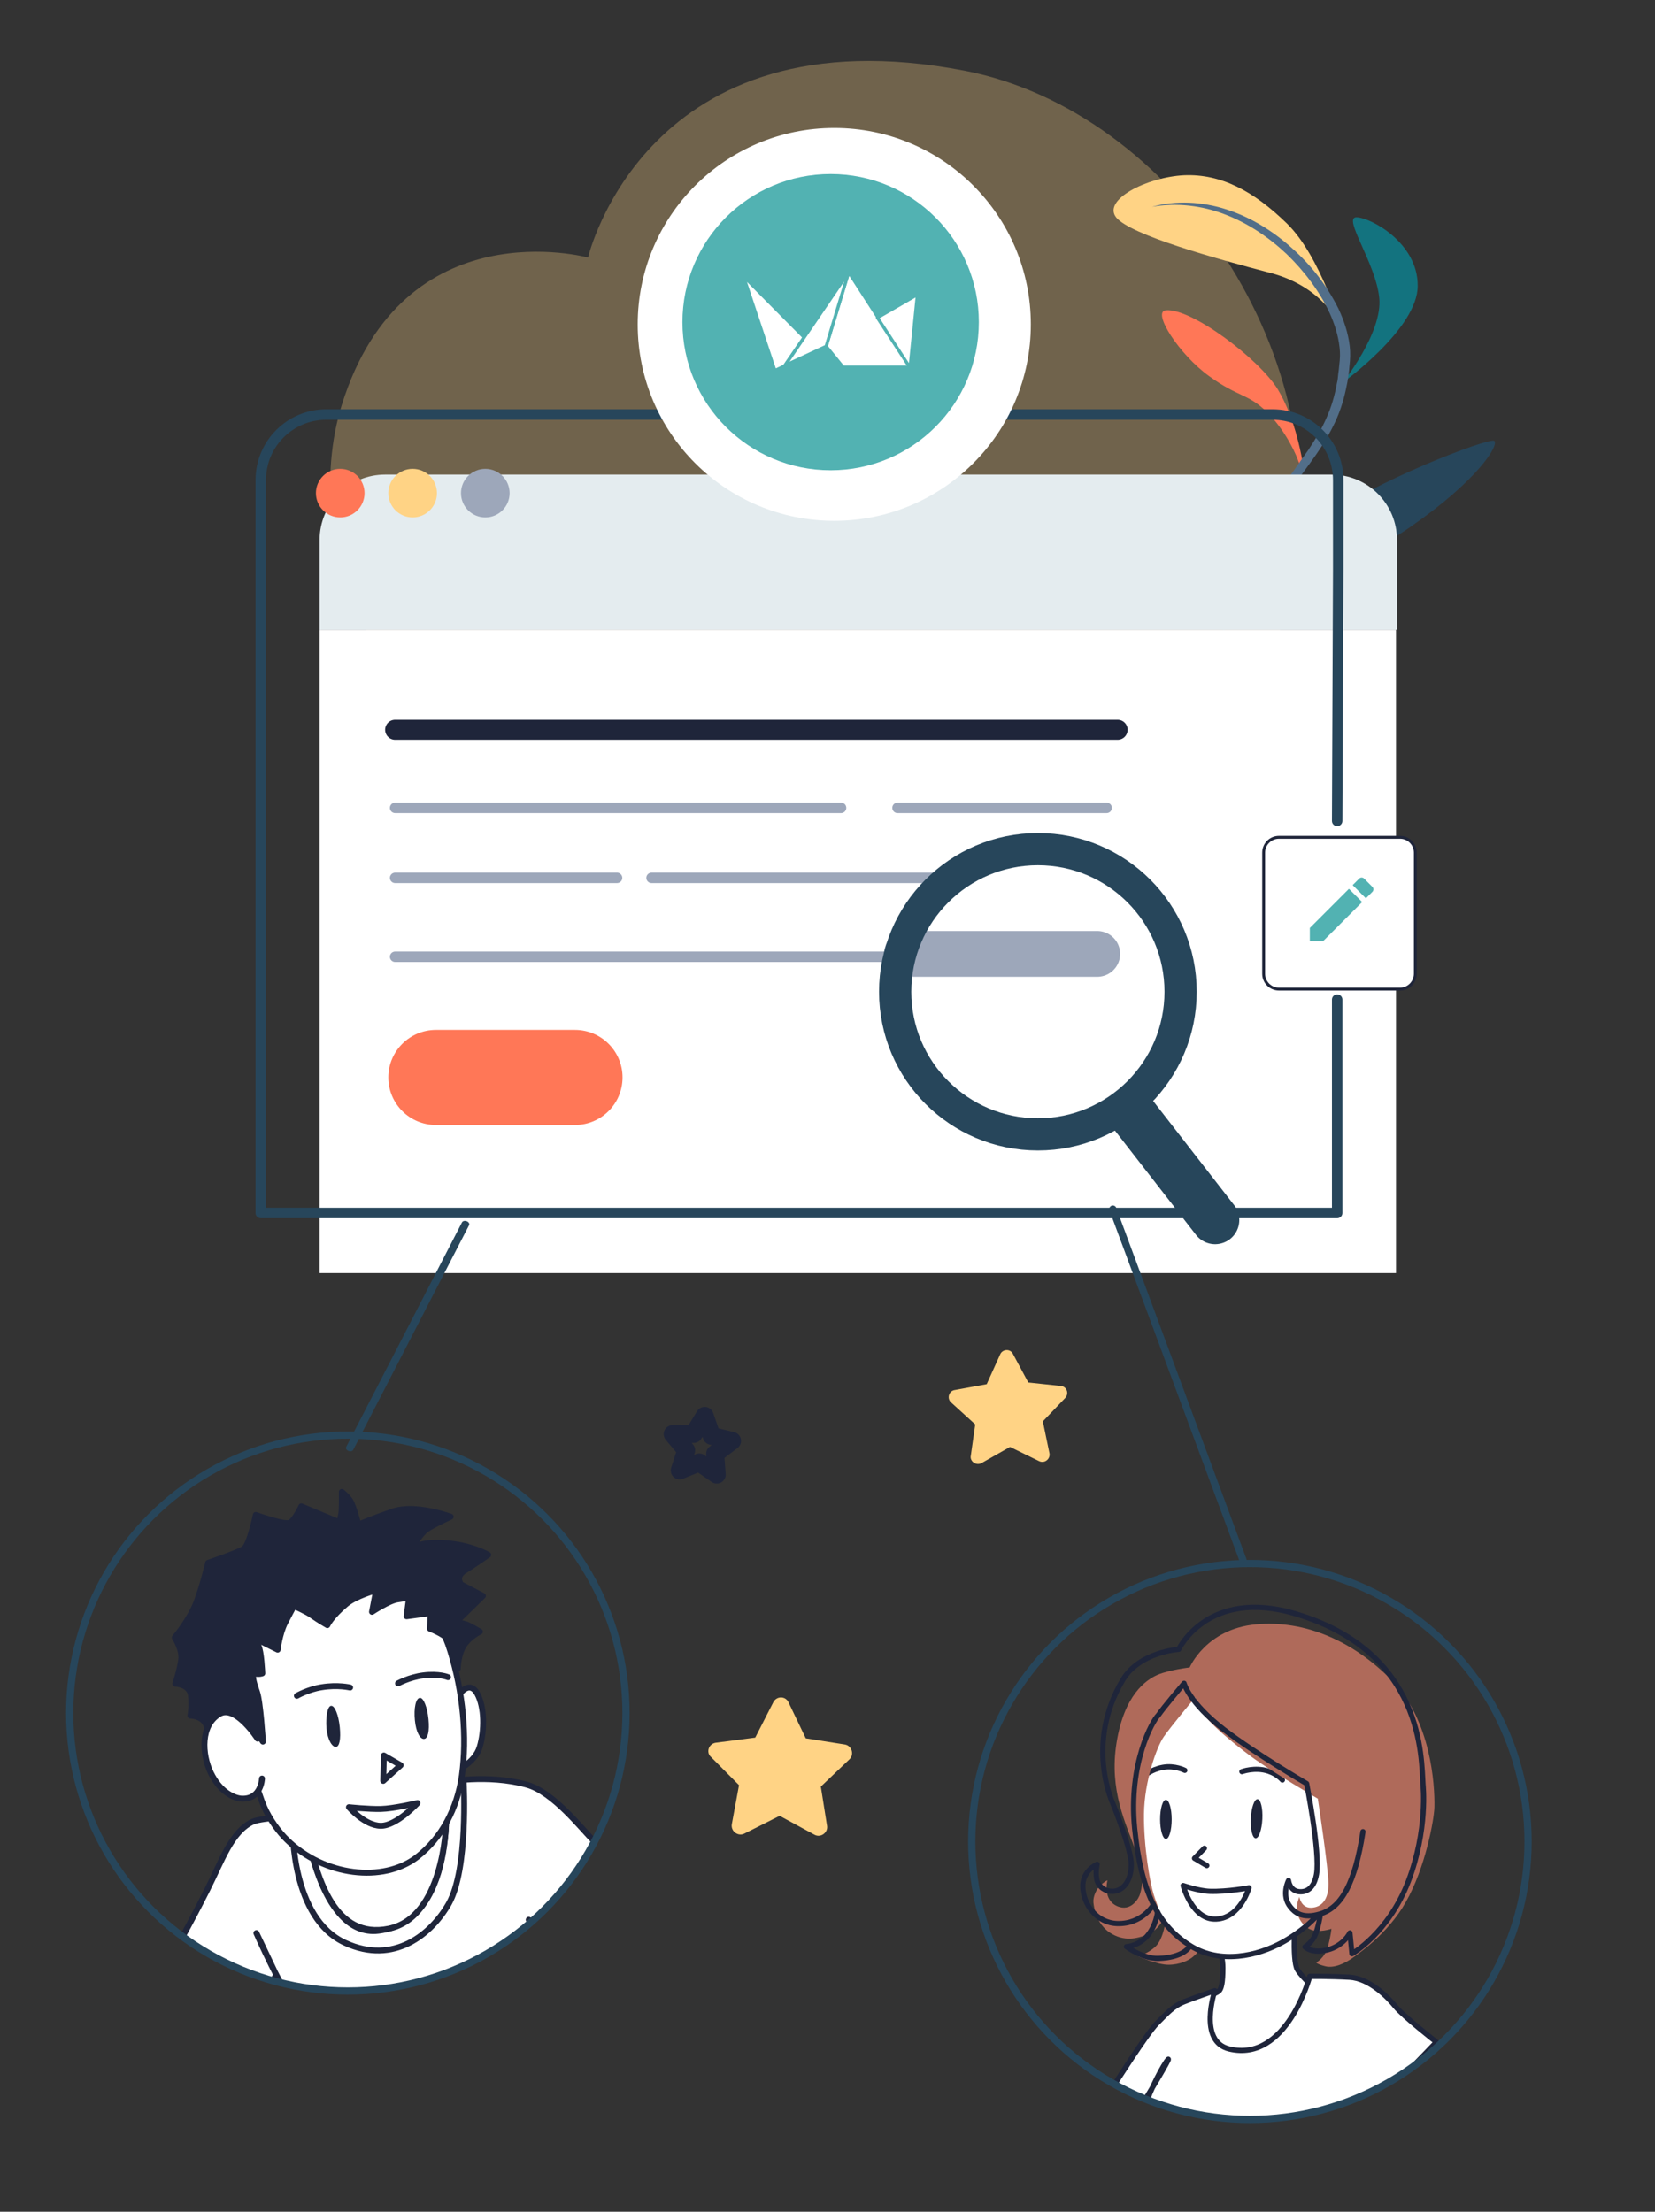 <?xml version="1.0" encoding="UTF-8" standalone="no"?>
<!DOCTYPE svg PUBLIC "-//W3C//DTD SVG 1.1//EN" "http://www.w3.org/Graphics/SVG/1.1/DTD/svg11.dtd">
<svg width="100%" height="100%" viewBox="0 0 458 612" version="1.1" xmlns="http://www.w3.org/2000/svg" xmlns:xlink="http://www.w3.org/1999/xlink" xml:space="preserve" xmlns:serif="http://www.serif.com/" style="fill-rule:evenodd;clip-rule:evenodd;stroke-linecap:round;stroke-linejoin:round;stroke-miterlimit:10;">
    <rect x="0" y="0" width="458" height="612" fill="#333333" stroke="none"/>
    <g transform="matrix(1,0,0,1,-8233.65,-933.036)">
        <g id="facture-recherche" transform="matrix(0.772,0,0,0.875,1919.04,134.865)">
            <rect x="8179.53" y="911.826" width="593.011" height="699.001" style="fill:none;"/>
            <g transform="matrix(0.937,0,0,0.826,8257.47,917.48)">
                <path d="M141.8,92.2C141.8,92.2 71.2,72.8 47.6,148.6C31.2,201.2 56.1,296.6 191.5,317.6C326.8,338.6 393.8,296.4 410.9,218.9C430.5,130 365.3,36.1 286,20.7C164,-2.9 141.8,92.2 141.8,92.2Z" style="fill:rgb(255,211,133);fill-opacity:0.3;fill-rule:nonzero;"/>
                <path d="M430.5,140.1C430.5,140.1 445.8,121.1 444.5,107.7C443.2,94.3 430.3,76.7 435.8,76.8C441.3,76.9 459.3,86.6 459.2,103C459.3,119.4 430.5,140.1 430.5,140.1" style="fill:rgb(19,115,127);fill-rule:nonzero;"/>
                <path d="M395.6,227.4C395.6,227.4 399.9,223.7 402.2,222.6C404.5,221.5 430.8,213.1 456.6,195.2C482.4,177.3 490.4,163.9 488.5,162.4C486.6,160.9 440.6,178.6 424,192C407.4,205.4 397.3,223.1 397.3,223.1" style="fill:rgb(39,70,91);fill-rule:nonzero;"/>
                <path d="M408.9,181.1C408.9,181.1 414.1,172.5 413.7,170.7C413.3,168.9 409.2,159.1 401.8,151.6C394.3,144.2 390.7,145.8 379.4,137.6C367.9,129.3 357.5,113 362.8,112.4C372.6,111.4 398.6,131.1 405.7,142.7C412.8,154.4 415.2,170.8 415.2,170.8" style="fill:rgb(255,119,87);fill-rule:nonzero;"/>
                <path d="M429.9,119.1C429.9,119.1 423.9,103.6 402.9,98.1C381.9,92.6 349.5,83.6 343.9,76.9C338.4,70.1 355.7,61.4 369.8,60.7C383.9,60.1 396.4,66.7 409.2,79.2C422,91.7 429.9,119.1 429.9,119.1" style="fill:rgb(255,211,133);fill-rule:nonzero;"/>
                <path d="M385.4,243.8C384.6,239.1 384.6,234.2 385.1,229.4C385.6,224.6 386.6,219.8 388,215.2L389.1,211.7C389.5,210.5 390,209.4 390.4,208.3C391.2,206 392.4,203.9 393.4,201.7C393.9,200.6 394.5,199.6 395.1,198.5C395.7,197.5 396.2,196.4 396.9,195.3L398.9,192.2C399.6,191.2 400.2,190.2 400.9,189.2L417.4,165.8C420,161.9 422.5,157.8 424.3,153.6C426.2,149.4 427.5,144.9 428.3,140.3C428.6,139.2 428.7,138 428.8,136.8C429,135.6 429.1,134.5 429.2,133.3C429.5,130.9 429.6,128.8 429.3,126.5C428.8,122 427.4,117.6 425.5,113.4C421.6,105 415.8,97.4 409.1,90.9C402.3,84.5 394.4,79.1 385.5,75.7C376.7,72.3 367,71.1 357.5,72.8C362.1,71.5 367,71 371.8,71.2C376.6,71.4 381.5,72.3 386.1,73.8C395.4,76.8 403.9,82.1 411.1,88.6C414.7,91.8 418.1,95.4 421.1,99.3C424.1,103.2 426.7,107.4 428.9,111.8C431,116.3 432.6,121.1 433.2,126.1C433.5,128.6 433.4,131.3 433.1,133.7C433,134.9 432.9,136.1 432.7,137.3C432.5,138.5 432.4,139.7 432.1,140.9C431.2,145.7 429.8,150.5 427.7,155C425.6,159.5 423.1,163.7 420.3,167.7C417.5,171.7 414.6,175.5 411.8,179.4L403.2,190.9L402.1,192.3L401.1,193.8L399.1,196.7C398.4,197.7 397.9,198.7 397.2,199.7C396.6,200.7 395.9,201.7 395.4,202.7C394.3,204.8 393.1,206.8 392.2,209C391.7,210.1 391.2,211.1 390.8,212.2L389.5,215.5C387.9,220 386.7,224.5 385.9,229.2C385.7,230.4 385.5,231.5 385.4,232.7C385.2,233.9 385.2,235.1 385.1,236.3C385.2,239 385.2,241.4 385.4,243.8Z" style="fill:rgb(82,110,137);fill-rule:nonzero;"/>
                <rect x="39.1" y="234.7" width="411.8" height="246.3" style="fill:white;fill-rule:nonzero;"/>
                <path d="M451.3,234.7L39.1,234.7L39.1,200.4C39.1,186.5 50.3,175.3 64.2,175.3L426.2,175.3C440.1,175.3 451.3,186.5 451.3,200.4L451.3,234.7Z" style="fill:rgb(228,236,239);fill-rule:nonzero;"/>
                <circle cx="47" cy="182.4" r="9.3" style="fill:rgb(255,119,87);"/>
                <circle cx="74.7" cy="182.4" r="9.3" style="fill:rgb(255,211,133);"/>
                <circle cx="102.5" cy="182.4" r="9.3" style="fill:rgb(157,167,186);"/>
                <g>
                    <path d="M428.4,307.9L428.8,211.7L428.8,177.4C428.8,163.5 417.6,152.3 403.7,152.3L41.7,152.3C27.8,152.3 16.6,163.5 16.6,177.4L16.6,458L428.4,458L428.4,376.3" style="fill:none;fill-rule:nonzero;stroke:rgb(39,70,91);stroke-width:4px;"/>
                    <path d="M68,273L344.4,273" style="fill:none;fill-rule:nonzero;stroke:rgb(31,37,58);stroke-width:7.65px;stroke-linejoin:miter;"/>
                </g>
                <path d="M260.2,302.9L340.2,302.9M68,302.9L238.6,302.9M166.1,329.7L273.9,329.7M68,329.7L152.9,329.7M68,359.9L259.7,359.9" style="fill:none;fill-rule:nonzero;stroke:rgb(157,167,186);stroke-width:4px;stroke-linejoin:miter;"/>
                <path d="M136.8,387.9L83.6,387.9C73.6,387.9 65.4,396 65.4,406.1C65.4,416.1 73.5,424.3 83.6,424.3L136.8,424.3C146.8,424.3 155,416.2 155,406.1C155,396 146.8,387.9 136.8,387.9Z" style="fill:rgb(255,119,87);fill-rule:nonzero;"/>
                <path d="M263.8,358.8L336.6,358.8" style="fill:none;fill-rule:nonzero;stroke:rgb(157,167,186);stroke-width:17.53px;stroke-linejoin:miter;"/>
                <g>
                    <circle cx="313.9" cy="373.3" r="54.6" style="fill:none;stroke:rgb(39,70,91);stroke-width:12.33px;stroke-linecap:butt;stroke-linejoin:miter;stroke-miterlimit:4;"/>
                    <path d="M350.7,420.8L381.7,460.7" style="fill:none;fill-rule:nonzero;stroke:rgb(39,70,91);stroke-width:18.5px;stroke-linejoin:miter;"/>
                </g>
                <circle cx="236" cy="117.8" r="75.2" style="fill:white;"/>
                <g transform="matrix(1.383,0,0,1.383,-11491.9,-1363.71)">
                    <circle cx="8345.49" cy="1455.64" r="76.947" style="fill:none;"/>
                    <clipPath id="_clip1">
                        <circle cx="8345.49" cy="1455.64" r="76.947"/>
                    </clipPath>
                    <g clip-path="url(#_clip1)">
                        <g transform="matrix(-0.818,0,0,0.818,10189.4,-631.437)">
                            <path d="M2209.1,2696.3C2209.1,2696.3 2187.2,2696.8 2181.3,2689C2175.4,2681.2 2163.2,2666.4 2149,2658C2142.1,2653.9 2136.3,2654.8 2131.8,2655.6C2127.1,2656.5 2126.5,2656.8 2123.5,2658.3C2120.8,2659.6 2118.2,2662.3 2115.7,2666.8C2112.8,2672.1 2114.9,2701.2 2115.3,2709.2C2116,2723.8 2147.7,2776.1 2147.7,2776.1C2147.7,2776.1 2152.3,2785.4 2162,2783.5C2171.7,2781.6 2174.8,2772.9 2174.8,2772.9L2165.9,2702.7L2170.8,2743.2C2170.8,2743.2 2173.9,2745.2 2179.8,2747.3C2189.5,2750.7 2198.4,2750.6 2208.8,2750C2212.8,2749.8 2214.4,2747.7 2223.6,2748.3C2232.8,2748.9 2250.9,2748.5 2256.4,2746.4C2261.9,2744.3 2275.3,2741.7 2287.6,2733.9C2300,2726.1 2325.5,2719.4 2325.5,2719.4C2325.5,2719.4 2299.6,2724.6 2288.4,2733.3C2277.6,2741.7 2270.2,2741.5 2265,2743.8C2259.2,2746.4 2252.1,2747.6 2252.1,2747.6C2252.1,2747.6 2252.1,2759.7 2254,2764.8C2256,2769.9 2262.4,2775.6 2262.4,2775.6C2262.4,2775.6 2270.7,2770.3 2284.5,2767C2297.4,2763.9 2312.7,2757.9 2321.1,2752.6C2341.8,2739.7 2340.4,2737.1 2344.8,2733.8C2352.8,2727.7 2356,2717.5 2357.2,2714C2358.4,2710.6 2357.4,2700.1 2343.3,2694.7C2328.7,2689.2 2312.6,2684 2294,2685.9C2275.5,2687.9 2241.3,2699.3 2241.3,2699.3L2209.1,2696.3Z" style="fill:rgb(39,70,91);fill-rule:nonzero;stroke:rgb(31,37,58);stroke-width:2px;stroke-linecap:butt;"/>
                            <path d="M2221.3,2574.8C2221.3,2574.8 2206.9,2572 2193.6,2575.7C2184.7,2578.2 2175.3,2590.4 2171,2594.7C2163,2602.7 2164.1,2604.2 2164.1,2604.2C2164.1,2604.2 2172.4,2607.4 2178,2612.6C2183.6,2617.8 2186.3,2624.8 2187.1,2624.8C2188.7,2624.8 2193,2621.4 2193,2621.4L2182.6,2628L2177.6,2633.1C2177.6,2633.1 2175.2,2643.2 2173.9,2648.2C2171.2,2658.2 2170.2,2674 2170.2,2674C2170.2,2674 2170.2,2678.8 2181.8,2685.9C2188.5,2690 2199.6,2711 2218,2713.6C2227,2714.9 2236.9,2710 2242.1,2704.9C2247.4,2699.8 2246.1,2688.3 2253.6,2674.6C2256.7,2668.9 2260.5,2668 2268.7,2656.5C2276.8,2645.1 2285.1,2625.9 2285.1,2625.9L2278.4,2640L2285.1,2652.6C2285.1,2652.6 2292.1,2645.1 2299.7,2640.7C2308.1,2635.8 2314,2634.2 2314,2634.2C2314,2634.2 2307.5,2622.8 2301.6,2611C2296.8,2601.5 2293.5,2591.5 2286.3,2588.2C2283.3,2586.8 2269,2586.2 2269,2586.2C2269,2586.2 2264.1,2627.6 2243.8,2625.1C2215.6,2621.6 2221.3,2574.8 2221.3,2574.8Z" style="fill:white;fill-rule:nonzero;stroke:rgb(31,37,58);stroke-width:2px;stroke-linecap:butt;"/>
                            <path d="M2215,2574.7C2215,2575.5 2213.4,2604.1 2220,2615.9C2225.9,2626.3 2238.6,2636.8 2255.1,2629.2C2273.4,2620.8 2272.8,2590.4 2272.8,2590.4" style="fill:none;fill-rule:nonzero;stroke:rgb(31,37,58);stroke-width:2px;stroke-linecap:butt;"/>
                            <path d="M2164.5,2604.6C2164.5,2604.6 2149.7,2619.5 2143.8,2626.9C2135.9,2636.9 2131.3,2644.2 2130.6,2646.6C2129.8,2649.1 2126.7,2650.1 2134.8,2657.3C2135.2,2657.6 2139.6,2657.1 2144.2,2658.8C2149.6,2660.8 2155.3,2665.1 2155.9,2665.5C2170.2,2677.1 2181.8,2686.3 2183.7,2688.5C2187.2,2692.3 2188.5,2702.8 2188.8,2705.2C2189.1,2707.6 2189.4,2709.3 2189.4,2709.3L2187.2,2715.9C2187.2,2715.9 2184.9,2712.7 2182.5,2712.4C2180.2,2712 2178.5,2713.5 2179.8,2716.9C2181,2720.3 2182,2724.2 2184.8,2725.5C2187.6,2726.8 2200.1,2727.1 2203,2725.8C2205.9,2724.5 2212.9,2710.3 2213.1,2706C2213.3,2701.8 2206.8,2695 2203.4,2688.2C2201.7,2684.8 2180,2656.8 2172.5,2650.3C2167.6,2646 2165.5,2645.2 2165.5,2645.2L2186.3,2624.1C2186.3,2624.1 2182.2,2616.7 2178,2612.6C2170.8,2605.5 2164.5,2604.6 2164.5,2604.6Z" style="fill:white;fill-rule:nonzero;stroke:rgb(31,37,58);stroke-width:2px;stroke-linecap:butt;"/>
                            <path d="M2221,2589.6C2221,2589.6 2221.9,2620.6 2240.3,2624.4C2258.8,2628.2 2264.3,2607.2 2267.7,2593.6C2271.1,2580 2268.7,2577.1 2264.1,2574.7C2259.5,2572.3 2233.3,2566.7 2229,2569.3C2224.7,2571.9 2222.4,2573.3 2221.6,2576.1C2220.8,2578.9 2221,2589.6 2221,2589.6Z" style="fill:white;fill-rule:nonzero;stroke:rgb(31,37,58);stroke-width:2px;stroke-linecap:butt;"/>
                            <g>
                                <path d="M2216.1,2544.7C2216.1,2544.7 2212.9,2540.3 2210.4,2544.9C2207.9,2549.5 2207.9,2557.4 2209.6,2563C2211.2,2568.3 2217.7,2571.1 2217.7,2571.1" style="fill:white;fill-rule:nonzero;stroke:rgb(31,37,58);stroke-width:2px;stroke-linecap:butt;stroke-linejoin:miter;"/>
                                <path d="M2252.6,2497.3C2252.6,2497.3 2227.4,2504.5 2219.5,2530.5C2215.2,2544.5 2213.8,2559.5 2215.6,2572.6C2217.2,2583.7 2222.3,2593.6 2230.8,2600.2C2242.3,2609 2262.2,2606.6 2274.7,2594.4C2277.4,2591.8 2280.6,2587.5 2282.5,2583.1C2284.4,2578.8 2289.6,2562.6 2292.4,2543.4C2296.1,2518.4 2285.5,2508.9 2276,2503.5C2268.8,2499.4 2252.6,2497.3 2252.6,2497.3Z" style="fill:white;fill-rule:nonzero;stroke:rgb(31,37,58);stroke-width:2px;stroke-linecap:butt;stroke-linejoin:miter;"/>
                                <path d="M2217,2536.4C2217,2536.4 2216.9,2531.6 2214.9,2528.5C2212.9,2525.5 2209.5,2523.9 2209.5,2523.9C2209.5,2523.9 2213.2,2521.7 2214.3,2521.4C2215.4,2521 2217.6,2520.7 2217.6,2520.7L2208.5,2511.8L2215.9,2507.9C2215.9,2507.9 2218,2505.3 2214.6,2503.2C2211.2,2501.1 2206.7,2497.9 2206.7,2497.9C2206.7,2497.9 2212.4,2494.5 2221.6,2493.9C2230.8,2493.3 2233,2496.2 2233,2496.2C2233,2496.2 2229.7,2490.8 2227.6,2489.3C2225.5,2487.8 2219.4,2485 2219.4,2485C2219.4,2485 2231.2,2480.6 2238.8,2483.2C2246.4,2485.8 2250.6,2487.7 2250.6,2487.7C2250.6,2487.7 2252.2,2481.5 2253.3,2479.7C2254.4,2478 2256.2,2476.6 2256.2,2476.6C2256.2,2476.6 2256.1,2482.7 2256.4,2484.1C2256.7,2485.6 2257,2486.9 2257,2486.9L2269.9,2481.5C2269.9,2481.5 2272,2486 2273.7,2487C2275.4,2488 2285.3,2484.4 2285.3,2484.4C2285.3,2484.4 2287.4,2494.6 2289.4,2495.9C2291.4,2497.2 2301.4,2500.6 2301.4,2500.6C2301.4,2500.6 2303,2507.4 2305.2,2513.5C2307.4,2519.6 2312.7,2525.9 2312.7,2525.9C2312.7,2525.9 2310.1,2530 2310.5,2533.3C2310.9,2536.6 2312.5,2541.5 2312.5,2541.5C2312.5,2541.5 2307.7,2541.6 2307.2,2545.5C2306.8,2549.4 2307.4,2552.3 2307.4,2552.3C2307.4,2552.3 2303.8,2552.3 2302.3,2555C2300.8,2557.6 2299.3,2567.6 2299.3,2567.6C2299.3,2567.6 2298.2,2559.6 2293.7,2555.4C2289.2,2551.1 2282.9,2561.1 2282.9,2561.1C2282.9,2561.1 2283.7,2547.7 2284.9,2544.3C2286.1,2540.9 2286.9,2537.8 2285.5,2538.1C2284.1,2538.4 2283.1,2538 2283.1,2538C2283.1,2538 2283.4,2530.5 2284.4,2528.7C2285.4,2526.9 2286.3,2525.8 2286.3,2525.8L2277.9,2530C2277.9,2530 2277.3,2524.7 2275.4,2520.9C2274.5,2519.1 2272.4,2515.2 2272.4,2515.2C2272.4,2515.2 2267.9,2517.2 2266.3,2518.4C2263.9,2520.1 2261.1,2521.7 2261.1,2521.7C2261.1,2521.7 2259.8,2518.8 2254.8,2514.6C2251.5,2511.8 2244.6,2509.9 2244.6,2509.9L2246,2517.2C2246,2517.2 2240.4,2513.5 2237.5,2513C2234.6,2512.5 2233.5,2512.5 2233.5,2512.5L2234.3,2518.7L2226.2,2517.6L2226.4,2522.9C2226.4,2522.9 2221.7,2524.7 2220.5,2526.4C2219.4,2527.9 2217,2536.4 2217,2536.4Z" style="fill:rgb(31,37,58);fill-rule:nonzero;stroke:rgb(31,37,58);stroke-width:2px;stroke-linecap:butt;stroke-linejoin:miter;"/>
                                <path d="M2284.7,2560.1C2284.7,2560.1 2292.1,2548.6 2297.5,2551.7C2304,2555.4 2303.6,2565.3 2300.5,2571.7C2297.4,2578.1 2292.8,2580.2 2290.2,2580.4C2283.4,2580.8 2283.2,2573.6 2283.2,2573.6" style="fill:white;fill-rule:nonzero;stroke:rgb(31,37,58);stroke-width:2px;stroke-linecap:butt;stroke-linejoin:miter;"/>
                                <path d="M2242,2565.8L2242.2,2574.4L2236.3,2569.1L2242,2565.8Z" style="fill:white;fill-rule:nonzero;stroke:rgb(31,37,58);stroke-width:2px;stroke-linecap:butt;"/>
                                <path d="M2271.4,2545.6C2271.4,2545.6 2267.6,2543.4 2263,2542.7C2257.6,2541.8 2253.4,2542.8 2253.4,2542.8" style="fill:none;fill-rule:nonzero;stroke:rgb(31,37,58);stroke-width:2px;stroke-linecap:butt;"/>
                                <path d="M2237.2,2541.4C2237.2,2541.4 2233.4,2539.3 2228.7,2538.7C2223.3,2538 2220.3,2539.3 2220.3,2539.3" style="fill:none;fill-rule:nonzero;stroke:rgb(31,37,58);stroke-width:2px;stroke-linecap:butt;"/>
                                <g>
                                    <path d="M2261.4,2556.6C2261,2560.7 2259.4,2563 2258.2,2562.9C2257,2562.8 2256.5,2560.3 2256.9,2556.2C2257.3,2552.1 2258.6,2548.9 2259.8,2549C2261,2549 2261.7,2552.5 2261.4,2556.6Z" style="fill:rgb(31,37,58);fill-rule:nonzero;"/>
                                    <path d="M2231.5,2553.9C2231.1,2558 2229.7,2560.3 2228.4,2560.2C2227.1,2560.1 2226.5,2557.6 2226.9,2553.5C2227.3,2549.4 2228.6,2546.2 2229.8,2546.3C2231.2,2546.4 2231.9,2549.8 2231.5,2553.9Z" style="fill:rgb(31,37,58);fill-rule:nonzero;"/>
                                    <path d="M2230.6,2581.9C2230.6,2581.9 2238.7,2583.8 2243,2583.9C2247.3,2584 2253.8,2583.3 2253.8,2583.3C2253.8,2583.3 2248.5,2589.5 2243.1,2589.6C2237.7,2589.7 2230.6,2581.9 2230.6,2581.9Z" style="fill:white;fill-rule:nonzero;stroke:rgb(31,37,58);stroke-width:2px;stroke-linecap:butt;"/>
                                </g>
                            </g>
                            <path d="M2159.4,2696C2159.6,2696.2 2165.8,2702.6 2165.8,2702.6L2166.7,2694.5" style="fill:none;fill-rule:nonzero;stroke:rgb(31,37,58);stroke-width:2px;stroke-linecap:butt;"/>
                            <path d="M2150,2640.8C2150,2640.8 2155.5,2640.8 2159.3,2642.1C2163,2643.4 2168,2646.8 2168,2646.8" style="fill:white;fill-rule:nonzero;stroke:rgb(31,37,58);stroke-width:2px;stroke-linecap:butt;stroke-linejoin:miter;"/>
                            <path d="M2311.7,2634.9C2311.7,2634.9 2305.3,2637.4 2298.6,2641.2C2291.9,2645 2287,2650.4 2287,2650.4L2300.2,2672.7C2300.2,2672.7 2289.5,2685.3 2285.5,2693.8C2283.4,2698.3 2282.1,2702.8 2280.8,2706.3C2278.9,2707 2268.7,2710.9 2267.1,2713C2265.3,2715.4 2255.8,2725.1 2256,2726.9C2256.2,2728.7 2256.6,2729.6 2258.9,2729.8C2261.3,2730 2264.7,2727.1 2266.1,2725.8C2267.5,2724.4 2270.1,2721.3 2270.1,2721.3L2274.4,2720.6L2271,2730.4L2269.8,2740.5L2269.8,2741.1C2269.8,2741.1 2268.6,2745.9 2268.6,2748.5C2268.6,2754.3 2281.4,2757.9 2283.6,2757.3C2287.5,2756.3 2294.4,2747.5 2294.4,2747.5L2301.2,2733L2301.6,2730.3C2301.6,2730.3 2302.4,2725.2 2301.8,2720.4C2301.1,2715.3 2300.1,2710.4 2300.5,2707.7C2301.8,2700.6 2332.3,2690.6 2333.3,2680C2334.3,2671.9 2311.7,2634.9 2311.7,2634.9Z" style="fill:white;fill-rule:nonzero;stroke:rgb(31,37,58);stroke-width:2px;stroke-linecap:butt;"/>
                            <path d="M2319.7,2668.7C2319.7,2668.7 2313.8,2666.6 2308.8,2668.4C2303.8,2670.2 2299.5,2672.8 2299.5,2672.8" style="fill:white;fill-rule:nonzero;stroke:rgb(31,37,58);stroke-width:2px;stroke-linecap:butt;"/>
                        </g>
                    </g>
                    <circle cx="8345.49" cy="1455.64" r="76.947" style="fill:none;stroke:rgb(39,70,91);stroke-width:2px;stroke-miterlimit:1.5;"/>
                </g>
                <g transform="matrix(1.383,0,0,1.383,-11146.8,-1314.54)">
                    <circle cx="8345.49" cy="1455.64" r="76.947" style="fill:none;"/>
                    <clipPath id="_clip2">
                        <circle cx="8345.49" cy="1455.64" r="76.947"/>
                    </clipPath>
                    <g clip-path="url(#_clip2)">
                        <g id="femme_chatain_debout" transform="matrix(0.516,0,0,0.516,5140.98,-3229.93)">
                            <g>
                                <path d="M6234.8,9117.8C6234.8,9117.8 6232.6,9144.4 6235.8,9149.4C6239,9154.4 6245.8,9159.9 6245.8,9159.9C6245.8,9159.9 6246,9187.5 6228.9,9193.3C6211.7,9199.1 6192,9200 6183.7,9192.8C6175.5,9185.6 6183,9165.8 6183,9165.8C6183,9165.8 6192.2,9162.1 6193.6,9160.9C6195,9159.7 6195.8,9156.4 6195.8,9148.3C6195.8,9140.2 6190.6,9123.2 6193.8,9120.5C6197,9117.7 6208.3,9110.6 6219.1,9111.3C6229.9,9111.8 6234.8,9117.8 6234.8,9117.8Z" style="fill:white;fill-rule:nonzero;stroke:rgb(31,37,58);stroke-width:2.8px;stroke-linecap:butt;stroke-linejoin:miter;"/>
                                <path d="M6138.7,9212.8C6138.7,9212.8 6109.8,9262 6105,9266.8C6101.1,9270.7 6048.3,9256.8 6027.5,9251.1L6027.7,9250.2C6024.3,9247.1 6018.8,9242.1 6008.7,9242.4C5997.3,9242.8 5997.5,9243.5 5991.2,9242.3C5984.9,9241.1 5975.4,9241.6 5974.4,9243.1C5973.4,9244.6 5974.6,9250.4 5980.2,9250.5C5985.8,9250.6 5993.3,9252.4 5993.3,9252.4L5997.6,9249.5C5997.6,9249.5 5992.3,9254.4 5991.9,9255C5991.5,9255.6 5991.1,9256.2 5991.1,9256.2L5993.8,9256.5C5992.5,9256.5 5988,9256.2 5986.6,9256.4C5985.2,9256.6 5984.2,9256.9 5984.2,9256.9L5986.6,9258.6C5986.6,9258.6 5990.5,9258.7 5992.4,9258.9C5994.3,9259.1 5997.2,9259.1 5997.2,9259.1L5998.1,9258.8C5997.5,9259.1 5997.1,9259.3 5997.1,9259.3L5986.6,9258.6L5984.1,9257.3L5977.6,9252.4C5977.6,9252.4 5971.4,9244 5970.5,9243.2C5969.6,9242.4 5967.5,9240.3 5965.3,9241.2C5963.6,9241.9 5963.4,9243.2 5964,9244.5C5964.6,9245.8 5971.8,9259.3 5973,9260.2C5973.1,9260.3 5973.2,9260.3 5973.2,9260.4C5972.8,9260.2 5970.1,9259.1 5969.3,9258.6C5968.5,9258.1 5959.4,9248.5 5957,9246.8C5954.6,9245.1 5950.8,9244.9 5949.9,9245.9C5949,9246.8 5947.9,9247.9 5950.5,9251C5951.4,9252 5952.8,9253.6 5954.4,9255.3C5952.4,9254.4 5948.4,9252.5 5946.1,9252.5C5943.8,9252.5 5940.9,9253.2 5940.8,9254.9C5940.7,9256.6 5941.3,9258.6 5944.4,9259.7C5947.5,9260.9 5954.1,9263.9 5957.1,9265.6C5960.1,9267.3 5965.1,9269.8 5966.9,9270.1C5968.8,9270.4 5979.3,9270.2 5979.3,9270.2C5983.9,9271 5988.7,9271.7 5989.8,9271.9C5990.3,9272.1 5990.8,9272.2 5991.3,9272.2C5994.9,9272.4 6001,9271.1 6006.1,9270.9C6010.1,9270.7 6015.8,9270.2 6020,9271.4C6020.6,9271.6 6021.4,9271.9 6022.3,9272.3C6022.5,9272.4 6022.7,9272.5 6022.9,9272.7L6022.9,9272.6C6040.7,9279.2 6104.8,9302.6 6113.1,9300.2C6122.7,9297.3 6156.2,9246.5 6156.2,9246.5L6162.9,9210.2L6138.7,9212.8Z" style="fill:white;fill-rule:nonzero;stroke:rgb(31,37,58);stroke-width:2.8px;stroke-linecap:butt;stroke-linejoin:miter;"/>
                                <path d="M6191.5,9160.6C6191.5,9160.6 6182.3,9187.9 6199.3,9191.9C6230.1,9199.2 6242.4,9152.9 6242.4,9152.9C6242.4,9152.9 6253.1,9152.8 6263.7,9153.4C6274.3,9154 6284.1,9163.9 6288.3,9169.1C6292.5,9174.3 6310.4,9188.3 6310.4,9188.3C6310.4,9188.3 6303.1,9195.9 6299.7,9199.3C6296.3,9202.7 6282,9217.9 6282,9217.9L6277.7,9214C6277.7,9214 6262.8,9282.8 6259.4,9302.6C6256.4,9319.6 6278.7,9350.1 6274.6,9354.3C6270.4,9358.5 6241.4,9377.5 6199.8,9375.9C6153.9,9374.2 6135.5,9345.7 6140,9339.3C6144.5,9332.9 6162.9,9303.3 6164.2,9296.3C6165.5,9289.2 6161.3,9253.4 6161.3,9253.4C6161.3,9253.4 6151,9232.8 6153.9,9223.2C6156.8,9213.6 6164.3,9199.6 6166.4,9197.5C6168.5,9195.4 6154.2,9219 6154.2,9219L6137.3,9211.6C6137.3,9211.6 6155.1,9183.5 6160.4,9178.2C6165.7,9172.9 6169.1,9168.9 6174.9,9166.6C6180.7,9164.3 6191.5,9160.6 6191.5,9160.6Z" style="fill:white;fill-rule:nonzero;stroke:rgb(31,37,58);stroke-width:2.8px;stroke-linecap:butt;stroke-linejoin:miter;"/>
                                <path d="M6308.9,9189.6C6308.9,9189.6 6344.2,9239.8 6347.9,9247.2C6351.6,9254.6 6355.4,9262.8 6353.6,9268.1C6351.3,9275 6307.7,9322.2 6299.8,9328C6291.9,9333.8 6277.9,9346.6 6272.6,9345.3C6267.2,9344.1 6254,9342.4 6250.3,9343.2C6246.6,9344 6237.5,9347.5 6236.1,9347.5C6234.7,9347.5 6233.1,9346 6233.1,9346L6244.1,9339.2C6244.1,9339.2 6229.8,9348.1 6228,9348.3C6226.2,9348.5 6223.3,9349 6222.6,9347.4C6222,9345.8 6222.3,9343.9 6224.2,9342.8C6226.2,9341.7 6246.9,9330.7 6246.9,9330.7C6246.9,9330.7 6227.7,9339 6223.8,9339.5C6219.9,9339.9 6216.6,9341.1 6215.3,9339.2C6214.1,9337.2 6214,9334.9 6215.8,9333.8C6217.6,9332.7 6241.2,9325 6241.2,9325L6219.1,9331C6219.1,9331 6220.2,9327.4 6222.6,9325.6C6225,9323.8 6243.7,9318.2 6247.5,9316.7C6251.3,9315.3 6251.6,9315.2 6254,9316C6256.4,9316.8 6270.8,9325.3 6272.5,9325.1C6274.2,9324.9 6275.9,9325.5 6280.5,9321.8C6285.1,9318.1 6321.3,9268.3 6321.9,9264.6C6322.5,9260.9 6316.1,9253.5 6309,9242.7C6301.9,9231.9 6283.6,9215.8 6283.6,9215.8L6308.9,9189.6Z" style="fill:white;fill-rule:nonzero;stroke:rgb(31,37,58);stroke-width:2.8px;stroke-linecap:butt;stroke-linejoin:miter;"/>
                            </g>
                            <g>
                                <g>
                                    <path d="M6171.2,9003.6C6171.2,9003.6 6146.2,9037.4 6149.8,9067.5C6153.4,9097.6 6155.2,9116.5 6169,9129C6182.8,9141.5 6195.4,9142.7 6203.4,9141.9C6211.4,9141.1 6240.5,9131.6 6255.7,9112.8C6270.9,9094 6278.6,9060.3 6279.4,9042.7C6280.2,9025.1 6277.8,8991.7 6249.1,8987.8C6174.1,8977.6 6171.2,9003.6 6171.2,9003.6Z" style="fill:white;fill-rule:nonzero;"/>
                                    <g transform="matrix(1,-0.001,0.001,1,-12.009,8.181)">
                                        <ellipse cx="6168.2" cy="9066.7" rx="3.1" ry="10.5" style="fill:rgb(31,37,58);"/>
                                    </g>
                                    <g transform="matrix(0.049,-0.999,0.999,0.049,-3149.82,14829.1)">
                                        <ellipse cx="6211.3" cy="9068.4" rx="10.5" ry="3.1" style="fill:rgb(31,37,58);"/>
                                    </g>
                                    <path d="M6174.5,9104.2C6174.5,9104.2 6182.9,9107.1 6188.8,9107.3C6198.3,9107.6 6209.8,9105.4 6209.8,9105.4C6209.8,9105.4 6205.3,9121.5 6192.3,9122.2C6179.3,9122.9 6174.5,9104.2 6174.5,9104.2Z" style="fill:none;fill-rule:nonzero;stroke:rgb(31,37,58);stroke-width:2.8px;stroke-linecap:butt;stroke-linejoin:miter;"/>
                                    <path d="M6206,9043.1C6206,9043.1 6212.9,9040.5 6220.1,9042.8C6225.2,9044.5 6227.7,9047.6 6227.7,9047.6" style="fill:none;fill-rule:nonzero;stroke:rgb(31,37,58);stroke-width:2.8px;stroke-linecap:butt;stroke-linejoin:miter;"/>
                                    <path d="M6175.4,9042.4C6175.4,9042.4 6170,9039.6 6163.6,9040.8C6157.2,9042 6153.9,9045.2 6153.9,9045.2" style="fill:none;fill-rule:nonzero;stroke:rgb(31,37,58);stroke-width:2.8px;stroke-linecap:butt;stroke-linejoin:miter;"/>
                                    <path d="M6164.6,9125.9C6164.6,9125.9 6163.4,9133 6160.1,9136.5C6156.8,9140 6150.7,9142.3 6150.7,9142.3C6150.7,9142.3 6160.7,9146.7 6166.6,9146.7C6172.6,9146.7 6177.5,9144.4 6179.8,9142.4C6182.1,9140.5 6183.2,9138.9 6183.2,9138.9C6183.2,9138.9 6175.8,9135.2 6173.3,9133.5C6170.8,9131.8 6164.6,9125.9 6164.6,9125.9Z" style="fill:rgb(175,106,90);fill-rule:nonzero;"/>
                                    <path d="M6178,8987.2C6178,8987.2 6186.7,8966.6 6213.4,8964.1C6240.1,8961.6 6266.4,8973.4 6286.8,8994.6C6307.2,9015.8 6309.5,9049.7 6309.2,9062.3C6309,9068.9 6304.4,9094.6 6293.8,9113.2C6284.1,9130.3 6268.5,9140.6 6266.2,9142.4C6261.3,9146.1 6255.3,9148.7 6250.7,9147.5C6246.2,9146.4 6245.9,9145.5 6245.9,9145.5C6245.9,9145.5 6250.5,9143 6252.1,9137C6253.7,9131 6254,9127.4 6254,9127.4C6254,9127.4 6247.2,9129.8 6242.6,9127.7C6238.1,9125.6 6235.9,9121.2 6235.5,9117.6C6235.1,9114 6236.8,9110.3 6236.8,9110.3C6236.8,9110.3 6237.7,9116.3 6243.2,9116.1C6248.7,9115.9 6252.5,9111.8 6252.4,9103.1C6252.3,9094.4 6246.7,9057.6 6246.7,9057.6C6246.7,9057.6 6222.4,9043.4 6211.1,9035.1C6199.8,9026.7 6187.8,9016.5 6184.6,9010.9C6181.4,9005.3 6180.9,9003.3 6180.9,9003.3C6180.9,9003.3 6167.9,9018.9 6164.1,9024.4C6160.3,9029.9 6153.7,9048.3 6153.5,9065.8C6153.3,9083.3 6156.8,9103 6158.7,9109C6160.6,9115 6163.8,9122.5 6163.8,9122.5C6163.8,9122.5 6161,9128.2 6155.3,9130.5C6149.6,9132.8 6142.7,9134.3 6135.4,9129.6C6128.1,9124.9 6126.7,9116.3 6126.4,9113.3C6126.1,9110.3 6127.9,9105.8 6130.9,9103.4C6133.9,9101 6133.9,9101.5 6133.9,9101.5C6133.9,9101.5 6131.2,9111.6 6139,9115.2C6146.7,9118.7 6151,9110.6 6151.4,9108.7C6151.8,9106.8 6154.6,9101.1 6149.2,9086C6143.8,9070.8 6134.7,9053.2 6138.8,9027.6C6142.9,9001.9 6154.5,8993.9 6160.9,8991.1C6167.5,8988.4 6178,8987.2 6178,8987.2Z" style="fill:rgb(175,106,90);fill-rule:nonzero;"/>
                                    <path d="M6158.6,9114.4C6158.6,9114.4 6152.8,9124.9 6139.3,9124.6C6128.3,9124.3 6121.1,9114.7 6120.7,9105C6120.4,9096.2 6128.4,9092.8 6128.4,9092.8C6128.4,9092.8 6127.5,9096.2 6128.1,9100.4C6128.7,9104.5 6132.4,9107.5 6136.9,9107.3C6141.9,9107.1 6146.5,9102.4 6146.7,9093.2C6146.9,9085 6136.9,9060.4 6136.9,9060.4C6136.9,9060.4 6121.6,9028.2 6142.2,8993.8C6151.2,8978.8 6172.1,8977.5 6172.1,8977.5C6172.1,8977.5 6187.7,8944.4 6234.7,8958.4C6303.8,8979 6302.1,9036 6303.1,9050.2C6303.1,9050.2 6305.8,9074.2 6295.2,9102C6284.5,9129.8 6265,9140.8 6265,9140.8L6263.9,9129.6C6263.9,9129.6 6260.7,9136.4 6252,9138.7C6243.2,9140.9 6239.8,9137.1 6239.8,9137.1C6239.8,9137.1 6243.5,9134.9 6245.2,9130.9C6247,9126.9 6248.1,9119.6 6248.1,9119.6" style="fill:none;fill-rule:nonzero;stroke:rgb(31,37,58);stroke-width:2.8px;stroke-linecap:butt;stroke-linejoin:miter;"/>
                                    <path d="M6270.9,9075.3C6266.7,9102.7 6259.5,9116 6248,9119.4C6238.4,9122.3 6234.3,9118.6 6232,9115.7C6226.9,9109.4 6231,9101.5 6231,9101.5C6231,9101.5 6231.6,9107.2 6236.9,9107.5C6241.2,9107.8 6244.8,9105.1 6246,9098.1C6248,9086.3 6240.7,9049.5 6240.7,9049.5C6240.7,9049.5 6213.6,9033.7 6196.6,9020.7C6177.6,9006.1 6175,8995.7 6175,8995.7C6175,8995.7 6164.2,9008.4 6161.2,9012.8C6158.1,9015.8 6145.1,9038.5 6148.5,9073.5C6151.9,9107.7 6161.2,9126 6178.7,9136.7C6194.5,9146.4 6214.2,9142.1 6227.8,9134.6C6239.9,9127.9 6246.1,9120.5 6246.1,9120.5" style="fill:none;fill-rule:nonzero;stroke:rgb(31,37,58);stroke-width:2.8px;stroke-linecap:butt;stroke-linejoin:miter;"/>
                                    <path d="M6160.8,9118.4C6160.8,9118.4 6160.1,9125.5 6155.4,9131.1C6150.7,9136.7 6144.1,9137 6144.1,9137C6144.1,9137 6153.1,9143.6 6161.2,9143.3C6174.7,9142.9 6177.8,9137.1 6177.8,9137.1" style="fill:none;fill-rule:nonzero;stroke:rgb(31,37,58);stroke-width:2.8px;stroke-linecap:butt;stroke-linejoin:miter;"/>
                                    <path d="M6185.9,9084.2L6180.6,9089.6L6187.2,9093.5" style="fill:none;fill-rule:nonzero;stroke:rgb(31,37,58);stroke-width:2.8px;stroke-linecap:butt;stroke-linejoin:miter;"/>
                                </g>
                            </g>
                        </g>
                    </g>
                    <circle cx="8345.49" cy="1455.64" r="76.947" style="fill:none;stroke:rgb(39,70,91);stroke-width:2px;stroke-miterlimit:1.5;"/>
                </g>
            </g>
            <g transform="matrix(2.02,0,0,1.781,7227.33,-2619.17)">
                <circle cx="618.8" cy="2040" r="26.3" style="fill:rgb(82,178,178);"/>
                <g id="Groupe_194_8_">
                    <path id="Tracé_88_10_" d="M614.1,2042.7L610.6,2047.8L608.9,2048.6L603.3,2031.8L614.1,2042.7Z" style="fill:white;fill-rule:nonzero;stroke:rgb(82,178,178);stroke-width:0.57px;stroke-linecap:butt;"/>
                    <path id="Tracé_89_10_" d="M618,2044.3L622,2031.1L632.9,2048L621,2048L618,2044.3Z" style="fill:white;fill-rule:nonzero;stroke:rgb(82,178,178);stroke-width:0.57px;stroke-linecap:butt;"/>
                    <path id="Tracé_90_10_" d="M627.1,2039.2L634.2,2035.1L632.9,2048.1L627.1,2039.2Z" style="fill:white;fill-rule:nonzero;stroke:rgb(82,178,178);stroke-width:0.57px;stroke-linecap:butt;"/>
                    <path id="Tracé_91_10_" d="M618,2044.3L622,2031.1L610.7,2047.7L618,2044.3Z" style="fill:white;fill-rule:nonzero;stroke:rgb(82,178,178);stroke-width:0.57px;stroke-linecap:butt;"/>
                </g>
            </g>
            <g transform="matrix(1.271,0.079,0.089,0.857,-2394.54,-441.692)">
                <path d="M8362.53,1260.5L8323.81,1346.95" style="fill:none;stroke:rgb(39,70,91);stroke-width:2.12px;stroke-miterlimit:1.5;"/>
            </g>
            <g transform="matrix(1.295,0,0,1.142,-2485.8,-154.069)">
                <path d="M8543.84,1268.5L8579.84,1365.63" style="fill:none;stroke:rgb(39,70,91);stroke-width:2px;stroke-miterlimit:1.5;"/>
            </g>
            <g transform="matrix(-1.29,0.106,-0.121,-1.137,14173.9,1333.96)">
                <path d="M4339.4,368.6L4331.2,372.3L4323.5,367.6C4322.1,366.8 4320.4,367.9 4320.5,369.5L4321.5,378.5L4314.7,384.4C4313.5,385.5 4314,387.5 4315.6,387.8L4324.5,389.6L4328,397.9C4328.6,399.4 4330.7,399.5 4331.5,398.1L4336,390.2L4345,389.4C4346.6,389.3 4347.4,387.3 4346.3,386.1L4340.2,379.4L4342.3,370.6C4342.5,369.2 4340.9,367.9 4339.4,368.6Z" style="fill:rgb(255,211,133);fill-rule:nonzero;"/>
                <path d="M4419.9,298.3L4408.9,298.7L4403,308C4401.9,309.7 4399.4,309.4 4398.8,307.5L4395,297.2L4384.4,294.5C4382.5,294 4382,291.5 4383.5,290.3L4392.1,283.5L4391.4,272.5C4391.3,270.6 4393.5,269.3 4395.1,270.4L4404.2,276.5L4414.4,272.5C4416.2,271.8 4418.1,273.5 4417.6,275.4L4414.6,286L4421.6,294.5C4422.9,295.9 4421.9,298.2 4419.9,298.3Z" style="fill:rgb(255,211,133);fill-rule:nonzero;"/>
                <path id="etoile02_1_" d="M4422.8,374.3L4420.5,379.7L4423.8,384.5L4418,384L4414.5,388.7L4413.1,383L4407.6,381.1L4412.6,378L4412.7,372.2L4417.2,376L4422.8,374.3Z" style="fill:none;fill-rule:nonzero;stroke:rgb(31,37,58);stroke-width:4.96px;stroke-linecap:butt;stroke-linejoin:miter;"/>
            </g>
            <g transform="matrix(0.416,0,0,0.367,6917.77,1077.89)">
                <path d="M4239.5,400.8L4135.2,400.8C4127.9,400.8 4122,394.9 4122,387.6L4122,283.2C4122,275.9 4127.9,270 4135.2,270L4239.5,270C4246.8,270 4252.7,275.9 4252.7,283.2L4252.7,387.5C4252.7,394.9 4246.8,400.8 4239.5,400.8Z" style="fill:white;fill-rule:nonzero;stroke:rgb(31,37,58);stroke-width:2.5px;stroke-linecap:butt;"/>
                <path d="M4161.8,348.1L4161.8,359.5L4173.2,359.5L4206.9,325.8L4195.5,314.4L4161.8,348.1ZM4215.7,317C4216.9,315.8 4216.9,313.9 4215.7,312.7L4208.6,305.6C4207.4,304.4 4205.5,304.4 4204.3,305.6L4198.7,311.2L4210.1,322.6L4215.7,317Z" style="fill:rgb(82,178,178);fill-rule:nonzero;"/>
            </g>
        </g>
    </g>
</svg>
